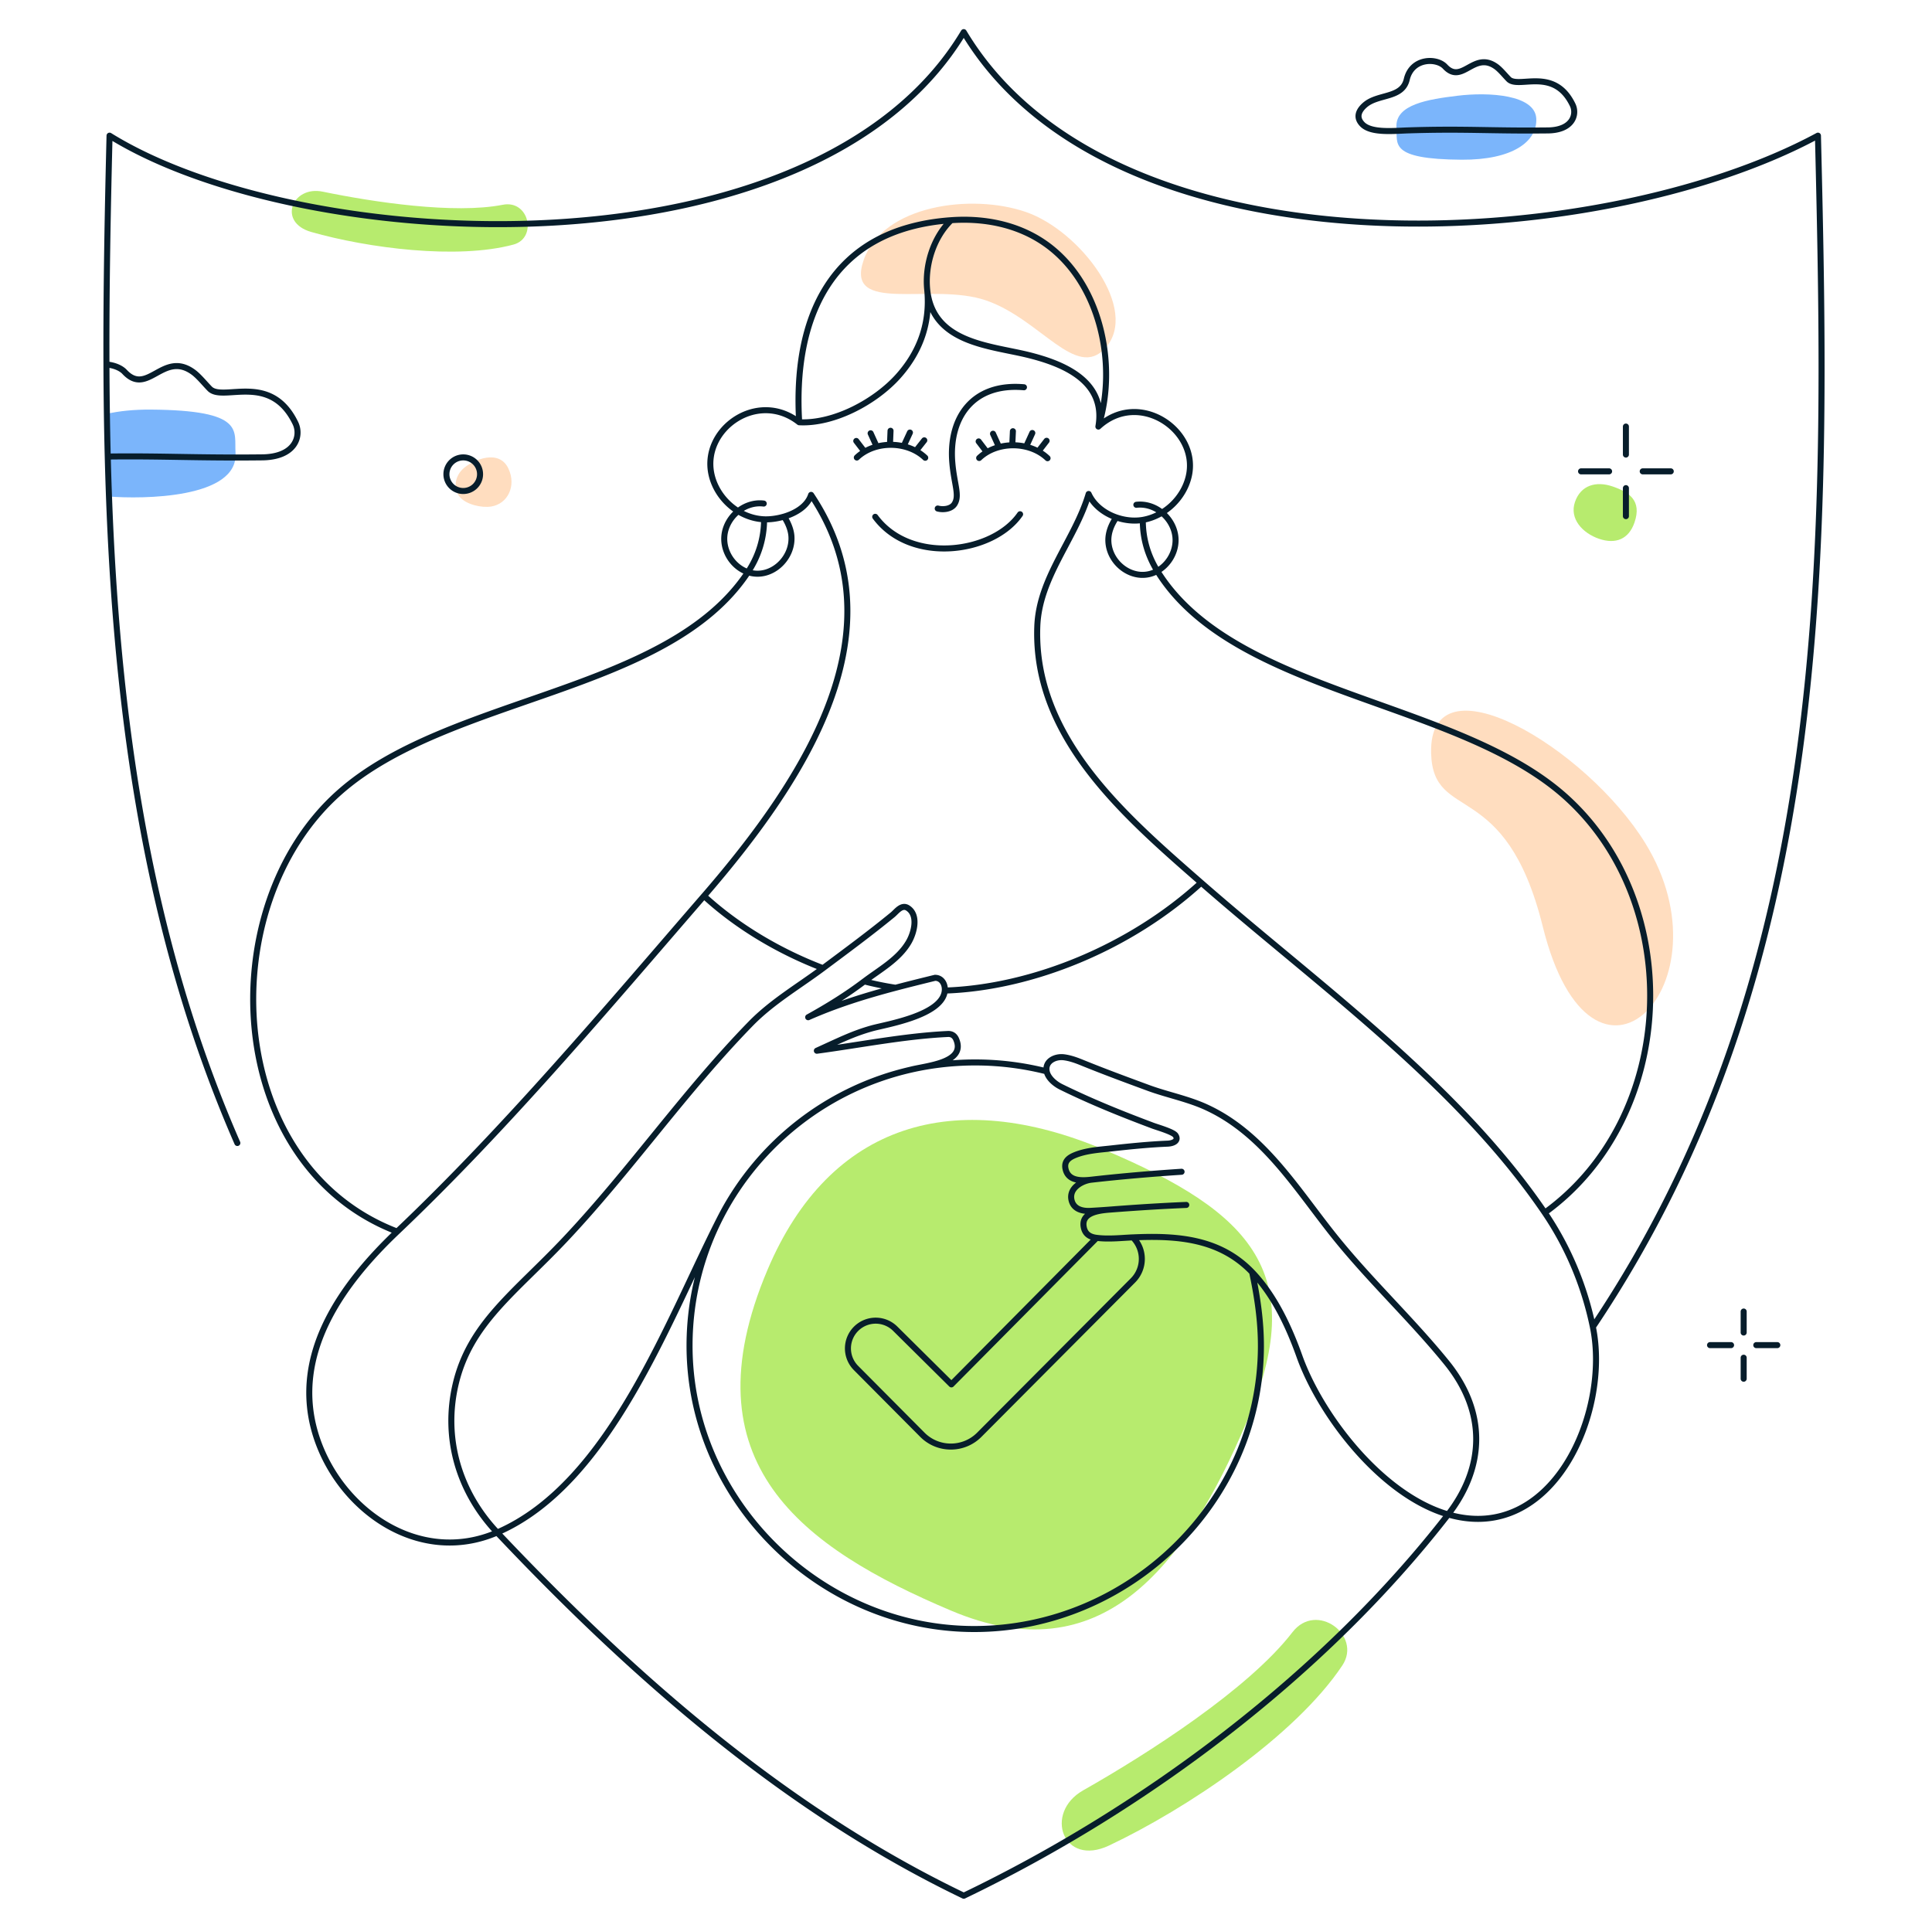 <svg width="481" height="480" fill="none" xmlns="http://www.w3.org/2000/svg"><path d="M356.3 187.602c-.724-24.845 38.625-1.61 53.377 22.426 21.506 35.043-13.266 70.38-25.586 20.649-9.262-37.388-27.28-25.584-27.791-43.075zM115.487 116.54c-2.442 2.083-2.601 5.345-1.003 7.214 1.598 1.869 5.403 2.742 7.797 2.362 4.119-.655 6.324-5.101 4.311-9.427-2.32-4.987-8.663-2.231-11.105-.149zm99.532-51.78c-4.774 13.734 17.003 5.368 30.535 10.06s22.311 19.871 29.617 11.857c8.672-9.515-6.189-29.19-19.721-33.882-13.532-4.692-35.657-1.77-40.431 11.965z" fill="#FFDDBF"/><path d="M236.847 401.043c37.224 15.729 58.052-10.49 73.574-47.13 15.521-36.64 1.689-51.922-35.535-67.651-37.224-15.728-68.278-6.751-83.799 29.889-20.375 48.097 8.536 69.163 45.76 84.892z" fill="#B7EB6E"/><path fill-rule="evenodd" clip-rule="evenodd" d="M321.771 406.395c-10.906 14.155-35.941 30.211-52.11 39.377-9.853 5.586-5.071 19.186 6.479 13.721 19.184-9.076 46.301-27.201 58.048-44.82 4.999-7.499-6.442-16.033-12.417-8.278zM125.16 50.986c-12.059 2.375-32.288-.674-44.807-3.265-7.629-1.579-11.323 7.623-2.87 10.035 14.037 4.005 36.281 6.927 50.346 3.141 5.986-1.611 3.938-11.213-2.669-9.911z" fill="#B7EB6E"/><path d="M401.475 121.119c-4.101-1.403-7.925-.329-9.362 3.862-1.438 4.192 1.897 7.77 5.998 9.173 4.101 1.402 7.382.129 8.82-4.063 1.886-5.502-1.355-7.57-5.456-8.972z" fill="#B7EB6E"/><path d="M382.472 29.428c-.402-5.795-11.611-6.575-19.698-5.579-7.021.866-15.505 2.102-15.103 7.898.28 4.041-1.967 7.897 16.223 8.02 12.706.077 18.923-4.528 18.578-10.339zM58.638 112.719c.773 11.483-23.333 11.555-31.502 10.905l-.633-20.566c3.123-.718 6.802-1.102 11.035-1.076 23.658.166 20.735 5.327 21.1 10.737z" fill="#7BB5FB"/><path d="M226.748 266.333c3.797-.997 13.832-1.674 11.305-7.557-.348-.822-.977-1.338-1.954-1.338-10.705.488-21.661 2.685-32.729 4.176 5.918-2.69 9.086-4.286 13.734-5.582 3.546-.984 17.61-3.214 18.117-9.398m-8.473 19.699c-20.543 4.696-37.691 18.219-47.152 36.338m47.152-36.338a72.309 72.309 0 0133.841.422m-80.993 35.916c-5.026 9.628-7.882 20.554-7.924 32.144-.144 38.592 32.431 70.784 70.874 70.784 38.438 0 71.232-31.501 71.377-70.282.021-6.334-.883-12.409-2.187-18.569m-132.14-14.077c-12.993 25.173-27.548 66.684-55.798 78.887-19.766 8.539-39.784-6.024-45.325-24.762-5.86-19.818 6.773-37.199 20.414-50.153m100.086-201.509c8.723.447 18.996-5.157 24.62-11.43 4.746-5.297 8.175-12.352 7.244-21.621m-31.864 33.051c-10.351-8.158-24.341 1.715-21.829 13.02 1.337 5.995 6.875 10.891 13.092 11.145m8.737-24.165c-1.569-25.45 7.449-48.133 37.821-50.308m36.668 51.381c4.869-15.331.544-36.284-13.692-45.874-6.782-4.573-15.003-6.078-22.976-5.507m36.668 51.381c10.094-9.288 25.123.935 22.499 12.366-1.247 5.432-5.944 9.92-11.443 10.873m-11.056-23.239c1.987-11.33-8.749-15.713-17.683-17.885-9.519-2.314-23.61-2.97-24.942-16.239m5.957-17.257c-4.564 4.447-6.543 11.416-5.957 17.257m-40.601 57.216c1.435.059 3.21-.155 4.951-.67m-4.951.67c-.018 5.017-1.514 9.362-4.016 13.152M98.887 306.643c-43.305-16.533-46.404-80.798-14.543-109.202 27.229-24.304 81.901-24.728 101.876-54.99M98.887 306.643c26.976-25.618 52.006-55.389 76.384-83.568m258.842 103.473v5.228m0 6.272v5.228m8.375-8.364h-5.234m-6.281 0h-5.234m-20.945-228.705v6.969m0 8.364v6.97m11.166-11.152h-6.978m-8.375 0h-6.978m-109.111 12.088c-2.113.366-4.445.131-6.6-.618m6.6.618c-.018 4.802 1.322 9.007 3.607 12.71m96.465 159.776c32.882-23.75 35.1-76.478 5.332-103.403-26.927-24.357-82.768-25.528-101.797-56.373m96.465 159.776c-21.887-32.211-56.625-56.868-85.541-82.159m85.541 82.159c5.826 8.574 9.88 18.292 11.976 28.444M295.34 300.007c-6.136.253-12.28.645-18.404 1.114m-5.234-7.398c-2.473.28-5.772.385-6.426-2.702-.447-2.049 1.115-2.917 2.414-3.443 2.809-1.136 6.062-1.317 9.055-1.649 4.594-.509 9.237-.982 13.919-1.18 1.761-.075 2.798-.907 1.996-2.077-.6-.875-4.578-2.008-5.583-2.384-7.836-2.935-15.448-6.003-22.932-9.688-1.479-.728-3.232-2.198-3.556-3.845m11.113 26.968c-2.25.255-5.58 2.018-4.946 5.015.516 2.384 2.791 2.858 4.731 2.746 1.818-.094 3.635-.224 5.449-.363m-5.234-7.398c7.377-.835 14.9-1.481 22.465-1.977m-17.231 9.375c-2.721.203-7.756.513-7.146 4.295.326 1.971 1.686 2.591 3.234 2.786m-59.705-194.287c4.476-4.259 12.567-4.192 17.028.056m-2.327-1.683l2.092-2.653m-5.155 1.49l1.582-3.428m-4.971 3.057l.142-3.502m-6.474 5.218l-2.056-2.68m5.084 1.418l-1.51-3.328m27.022 6.147c4.475-4.26 12.566-4.193 17.027.055m-2.299-1.668l2.062-2.668m-5.124 1.497l1.565-3.435m-4.993 3.058l.164-3.503m-6.487 5.22l-2.041-2.682m5.081 1.416l-1.508-3.326m64.513 208.757c5.55 5.793 9.191 13.694 11.782 20.956 5.242 14.685 20.403 34.544 37.02 39.367m-48.802-60.323c-8.036-8.389-18.613-9.166-29.684-8.663m-86.865-179.456c.879 1.255 1.678 3.046 1.832 4.704.534 5.742-5.181 11.006-10.799 9.118m8.967-13.822c2.973-.879 5.846-2.637 6.745-5.415 22.358 33.355-.729 69.888-26.661 99.861m14.867-97.701c-5.164-.641-9.993 3.931-9.826 9.033.111 3.632 2.6 6.932 5.908 8.044m91.698-13.623c-2.982-1.037-5.626-3.059-6.885-5.838-3.378 11.347-12.324 20.742-12.785 32.953-1.038 27.639 21.764 47.178 40.801 63.83m-21.131-90.945c-1.213 1.729-2.07 3.818-1.976 5.956.257 5.875 6.744 10.417 12.183 7.372m-5.213-16.475c5.164-.599 9.951 4.001 9.756 9.103-.12 3.09-1.957 5.925-4.543 7.372m-112.854 80.919c8.402 7.736 18.95 13.911 29.627 17.982m0 0c5.849-4.365 11.725-8.695 17.37-13.324.907-.753 2.191-2.593 3.684-1.687 2.853 1.764 1.604 6.298.238 8.587-2.511 4.255-7.176 6.784-11.023 9.707m-10.269-3.283c-6.061 4.523-12.685 8.364-17.998 13.816-16.539 16.95-29.98 36.507-46.198 53.708-12.575 13.332-23.742 20.924-27.281 36.105-3.142 13.478.86 26.823 10.36 36.879 33.66 35.632 71.616 69.048 116.156 90.435 45.147-21.68 89.767-55.125 120.601-94.929M235.221 246.634c21.801-.725 46.298-10.789 63.828-26.861m-63.828 26.861c.124-1.517-.701-3.176-2.429-3.176-3.33.816-6.601 1.623-9.827 2.477m0 0a79.525 79.525 0 01-7.798-1.595m7.798 1.595c-7.415 1.964-14.6 4.18-21.758 7.337 4.8-2.655 9.588-5.609 13.96-8.932m39.76-147.918c-12.724-1.104-18.79 7.555-17.832 18.798.46 5.405 1.906 8.161.525 10.293-.824 1.255-2.82 1.464-4.16 1.102m-15.561 2.063c8.807 11.946 29.324 9.151 36.066-.641m142.601 202.339c59.831-89.077 58.586-192.844 56.038-296.598C397.641 63.453 277.061 70.057 239.937 8 202.76 70.146 75.497 63.72 27.276 33.778m369.29 296.598c4.415 21.377-10.068 54.23-36.028 46.695M27.273 33.778c-.467 18.997-.84 38.022-.77 56.974m32.59 193.833c-23.553-53.872-30.76-111.849-32.268-170.914m-.323-22.919c1.782.14 3.564.815 4.522 1.847 5.741 6.17 9.569-5.32 17.011 0 1.44 1.018 3.005 3.008 4.253 4.255 3.402 3.192 15.097-4.255 21.264 8.511 1.536 3.181 0 8.511-8.506 8.511-15.993.178-24.593-.387-38.221-.205m-.323-22.919c.028 7.654.128 15.296.323 22.919m255.227 194.414v0a7.585 7.585 0 01.012 10.717l-38.252 38.424c-3.912 3.929-10.272 3.927-14.18-.005l-16.516-16.618a6.909 6.909 0 01.015-9.756v0a6.908 6.908 0 019.748-.023l13.989 13.862 36.156-36.484m9.028-.117c-2.96.134-6.069.49-9.028.117m-12.435-41.447c-.491-2.498 2.029-3.731 4.128-3.529 1.536.167 3.015.683 4.467 1.269 5.546 2.259 11.157 4.33 16.776 6.398 4.704 1.731 10.044 2.732 14.753 4.976 14.027 6.607 22.248 20.408 31.557 32.019 8.751 10.915 19.051 20.505 27.872 31.364 10.099 12.434 9.451 26.13.396 37.819m-241.02-259.004a4.185 4.185 0 01-4.188 4.182 4.185 4.185 0 01-4.187-4.182 4.184 4.184 0 014.187-4.181 4.185 4.185 0 014.188 4.181zm265.664-85.59c6.354 0 7.501-3.982 6.354-6.358-4.607-9.537-13.343-3.974-15.885-6.358-.932-.932-2.1-2.418-3.177-3.179-5.559-3.973-8.418 4.61-12.707 0-2.065-2.225-8.26-2.224-9.531 3.18-1.12 4.803-7.118 3.546-10.378 6.357-1.484 1.28-2.421 2.982-.741 4.768 2.065 2.225 7.307 1.749 11.119 1.59 14.455-.477 20.65.158 34.946 0z" stroke="#071D2B" stroke-width="1.5" stroke-miterlimit="10" stroke-linecap="round" stroke-linejoin="round"/></svg>